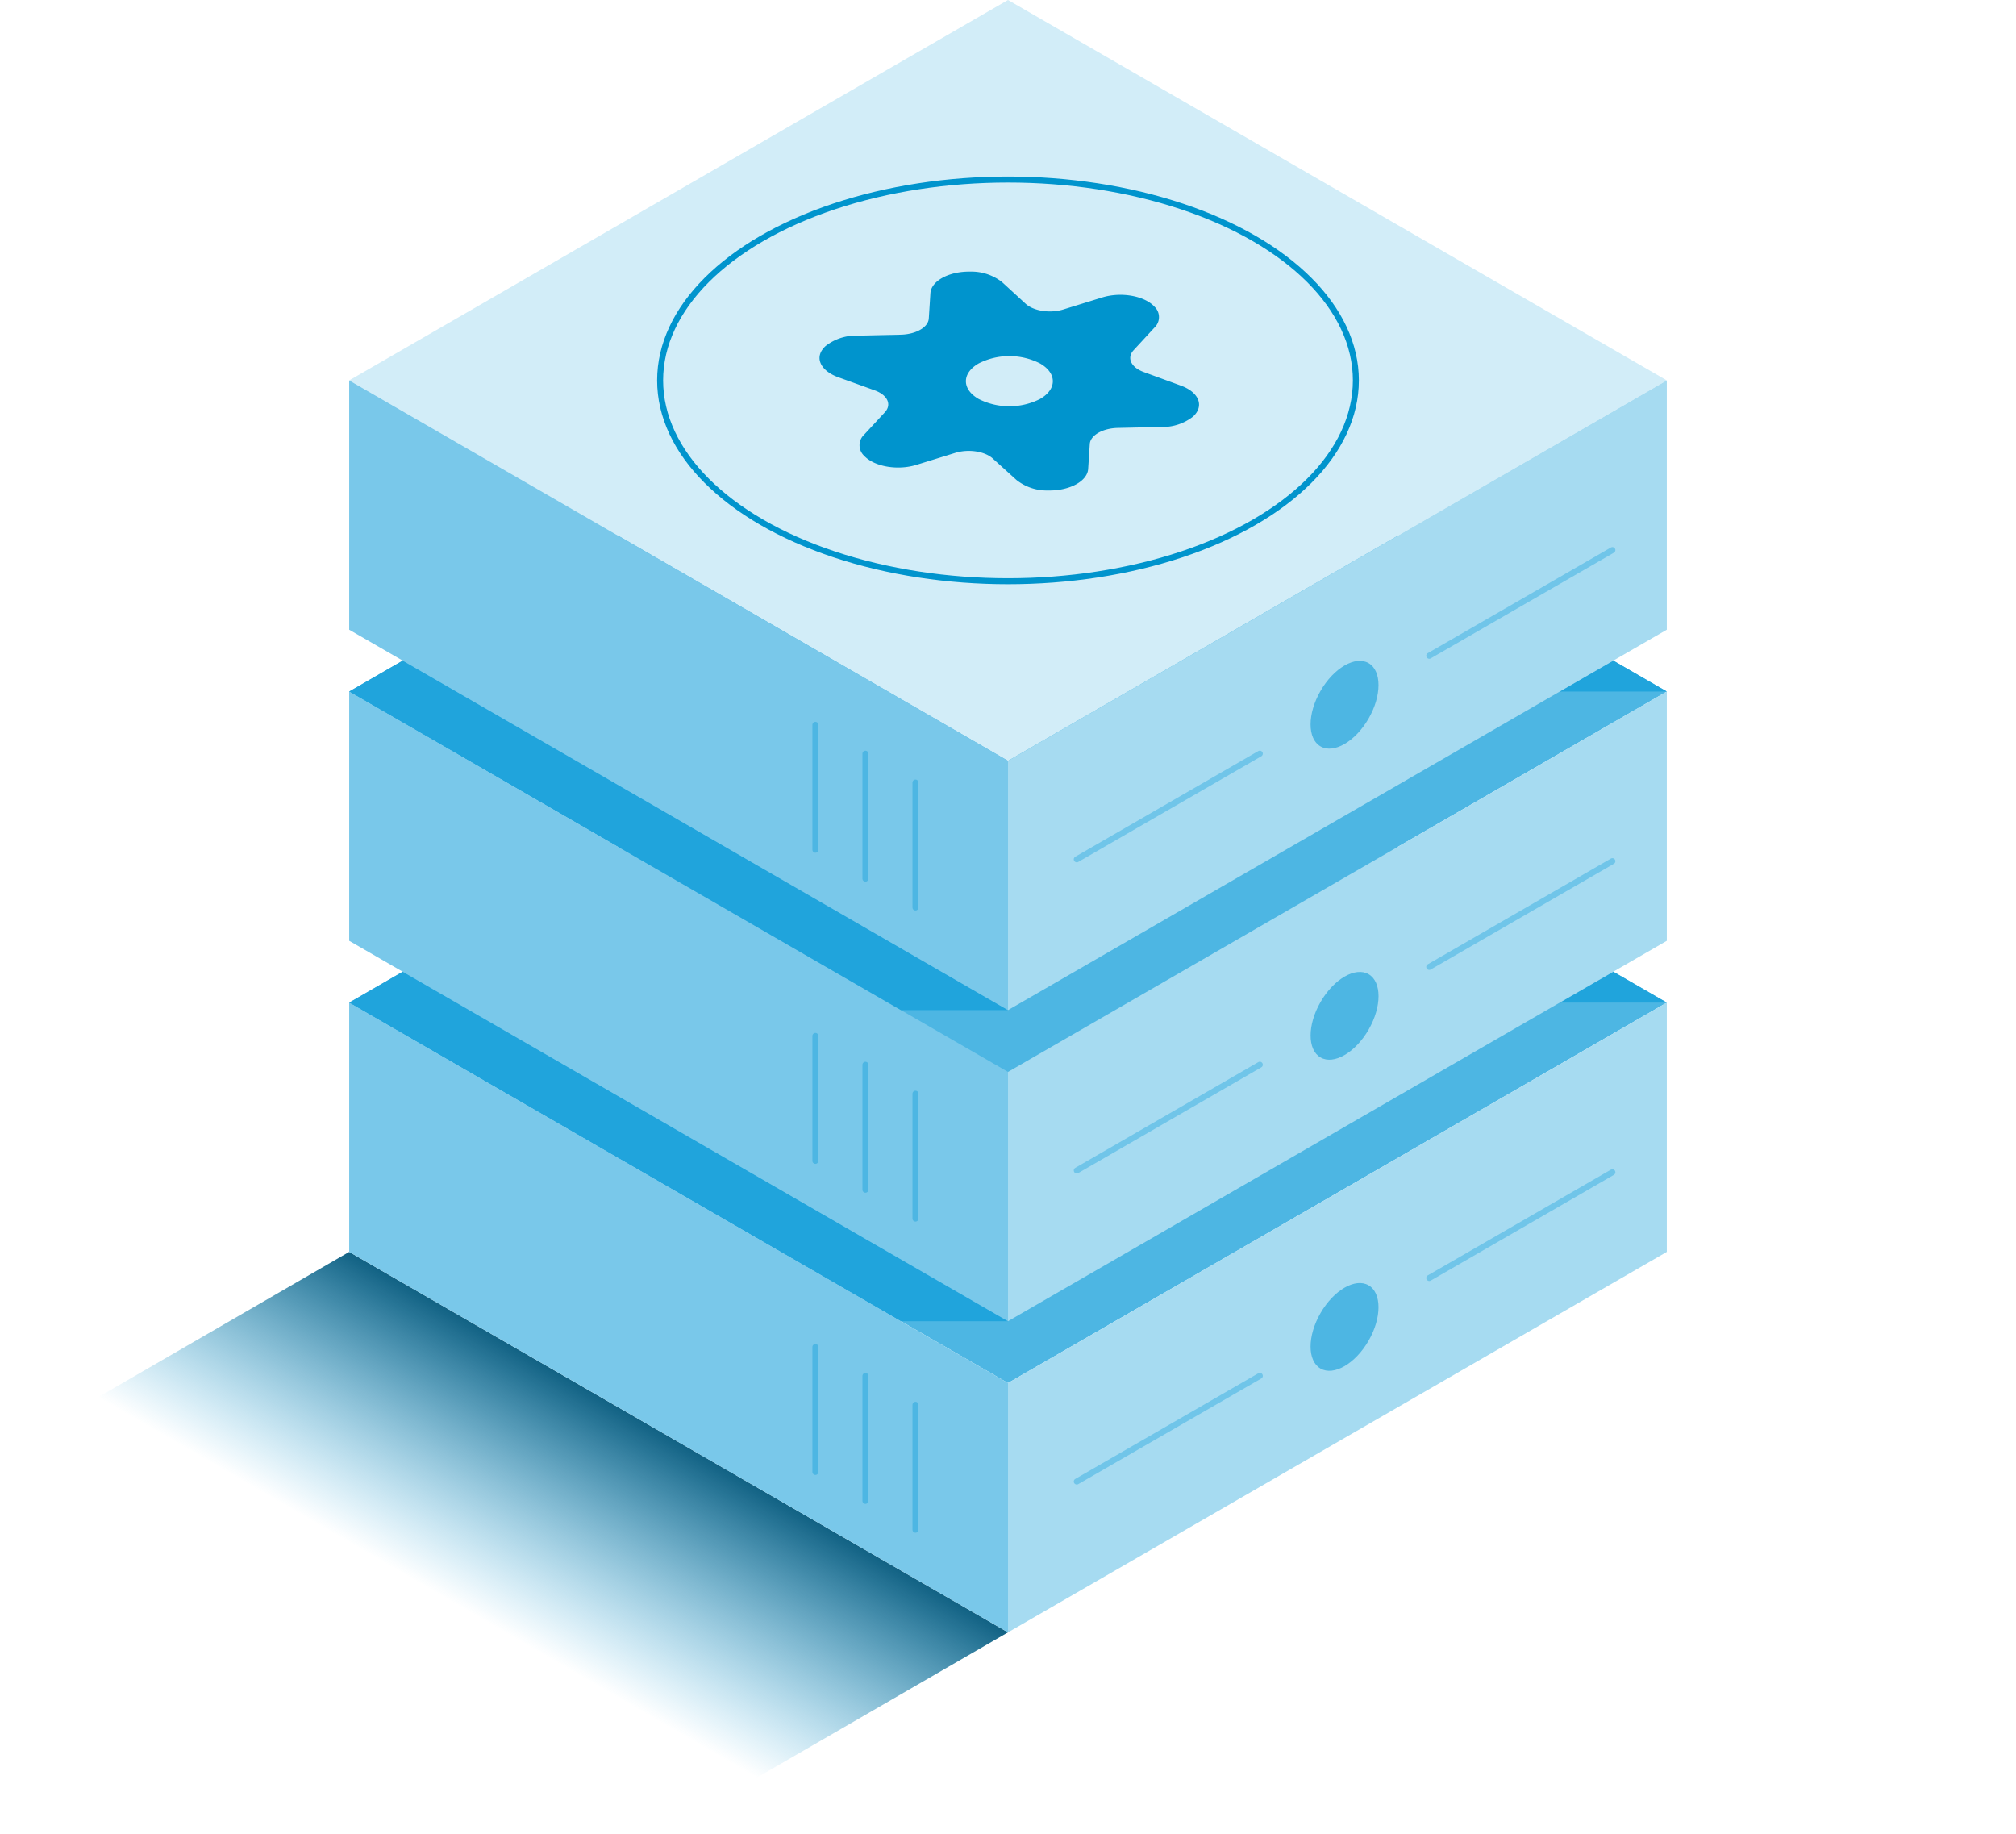 <svg xmlns="http://www.w3.org/2000/svg" xmlns:xlink="http://www.w3.org/1999/xlink" viewBox="0 0 336 305.69"><defs><style>.cls-1{fill:url(#linear-gradient);}.cls-10,.cls-2,.cls-7{fill:none;}.cls-3,.cls-6{fill:#4db6e3;}.cls-4{fill:#a6dbf1;}.cls-5{fill:#79c8ea;}.cls-6{stroke:#70c5e9;}.cls-10,.cls-6,.cls-7{stroke-linecap:round;}.cls-6,.cls-7{stroke-miterlimit:10;}.cls-7{stroke:#4db6e3;}.cls-8{fill:#20a4dc;}.cls-9{fill:#d2edf8;}.cls-10{stroke:#0094cd;stroke-linejoin:round;}.cls-11{fill:#0094cd;}</style><linearGradient id="linear-gradient" x1="70.29" y1="280.91" x2="98.42" y2="232.19" gradientUnits="userSpaceOnUse"><stop offset="0.26" stop-color="#20a4dc" stop-opacity="0"/><stop offset="1" stop-color="#136385"/></linearGradient></defs><title>server-overview</title><g id="Layer_2" data-name="Layer 2"><g id="Layer_1-2" data-name="Layer 1"><polygon class="cls-1" points="168 272.02 58.2 208.62 0 242.3 109.8 305.69 168 272.02"/><polygon class="cls-2" points="336 174.95 226.2 111.55 168 145.23 277.8 208.62 336 174.95"/><polygon class="cls-3" points="277.8 167.08 168 103.69 58.2 167.08 168 230.47 277.8 167.08"/><polygon class="cls-4" points="277.8 167.08 277.8 208.62 168 272.02 168 230.47 277.8 167.08"/><polygon class="cls-5" points="58.2 167.08 58.2 208.62 168 272.02 168 230.47 58.2 167.08"/><ellipse class="cls-3" cx="224.09" cy="221.12" rx="8.01" ry="4.62" transform="translate(-79.45 304.63) rotate(-60)"/><line class="cls-6" x1="209.97" y1="229.28" x2="179.46" y2="246.89"/><line class="cls-6" x1="268.73" y1="195.35" x2="238.21" y2="212.97"/><line class="cls-7" x1="135.9" y1="224.47" x2="135.9" y2="245.29"/><line class="cls-7" x1="144.24" y1="229.29" x2="144.24" y2="250.11"/><line class="cls-7" x1="152.58" y1="234.1" x2="152.58" y2="254.92"/><polygon class="cls-8" points="277.8 167.08 259.96 167.08 268.88 161.93 277.8 167.08"/><polygon class="cls-8" points="67.12 161.93 168 220.17 150.16 220.17 58.2 167.08 67.12 161.93"/><polygon class="cls-3" points="277.8 115.24 168 51.84 58.2 115.24 168 178.63 277.8 115.24"/><polygon class="cls-4" points="277.8 115.24 277.8 156.78 168 220.17 168 178.63 277.8 115.24"/><polygon class="cls-5" points="58.2 115.24 58.2 156.78 168 220.17 168 178.63 58.2 115.24"/><ellipse class="cls-3" cx="224.09" cy="169.28" rx="8.01" ry="4.62" transform="translate(-34.55 278.71) rotate(-60)"/><line class="cls-6" x1="209.97" y1="177.43" x2="179.46" y2="195.05"/><line class="cls-6" x1="268.73" y1="143.51" x2="238.21" y2="161.13"/><line class="cls-7" x1="135.9" y1="172.63" x2="135.9" y2="193.45"/><line class="cls-7" x1="144.24" y1="177.44" x2="144.24" y2="198.26"/><line class="cls-7" x1="152.58" y1="182.26" x2="152.58" y2="203.07"/><polygon class="cls-8" points="277.8 115.24 259.96 115.24 268.88 110.09 277.8 115.24"/><polygon class="cls-8" points="67.12 110.09 168 168.33 150.16 168.33 58.2 115.24 67.12 110.09"/><polygon class="cls-9" points="277.8 63.39 168 0 58.2 63.39 168 126.79 277.8 63.39"/><polygon class="cls-4" points="277.8 63.39 277.8 104.94 168 168.33 168 126.79 277.8 63.39"/><polygon class="cls-5" points="58.2 63.39 58.2 104.94 168 168.33 168 126.79 58.2 63.39"/><ellipse class="cls-3" cx="224.09" cy="117.44" rx="8.01" ry="4.62" transform="translate(10.34 252.79) rotate(-60)"/><line class="cls-6" x1="209.97" y1="125.59" x2="179.46" y2="143.2"/><line class="cls-6" x1="268.73" y1="91.67" x2="238.21" y2="109.28"/><line class="cls-7" x1="135.9" y1="120.79" x2="135.9" y2="141.6"/><line class="cls-7" x1="144.24" y1="125.6" x2="144.24" y2="146.42"/><line class="cls-7" x1="152.58" y1="130.41" x2="152.58" y2="151.23"/><ellipse class="cls-10" cx="168" cy="63.39" rx="57.98" ry="33.47"/><path class="cls-11" d="M181.63,74c.1-1.46,2.13-2.63,4.66-2.69l7.31-.16a8.22,8.22,0,0,0,5.24-1.73c1.91-1.75,1-4.05-2-5.15L190.63,62c-2.14-.78-2.88-2.38-1.68-3.66l3.45-3.74a2.4,2.4,0,0,0,0-3.51c-1.68-1.81-5.57-2.49-8.71-1.52l-6.47,2c-2.22.69-5,.26-6.33-1L167,47a8.28,8.28,0,0,0-5.24-1.74c-3.57-.07-6.56,1.54-6.69,3.6l-.27,4.22c-.1,1.46-2.13,2.63-4.66,2.69l-7.31.16a8.16,8.16,0,0,0-5.24,1.74c-1.91,1.74-1,4,2,5.15l6.2,2.23c2.14.77,2.88,2.37,1.68,3.66l-3.45,3.73a2.4,2.4,0,0,0,0,3.51c1.68,1.81,5.57,2.49,8.71,1.52l6.47-2c2.22-.69,5-.27,6.33,1L169.43,80a8.16,8.16,0,0,0,5.24,1.74c3.57.07,6.56-1.54,6.69-3.6ZM163.1,66.48c-2.82-1.63-2.82-4.28,0-5.91a11.29,11.29,0,0,1,10.25,0c2.83,1.63,2.83,4.28,0,5.91A11.35,11.35,0,0,1,163.1,66.48Z"/></g></g></svg>